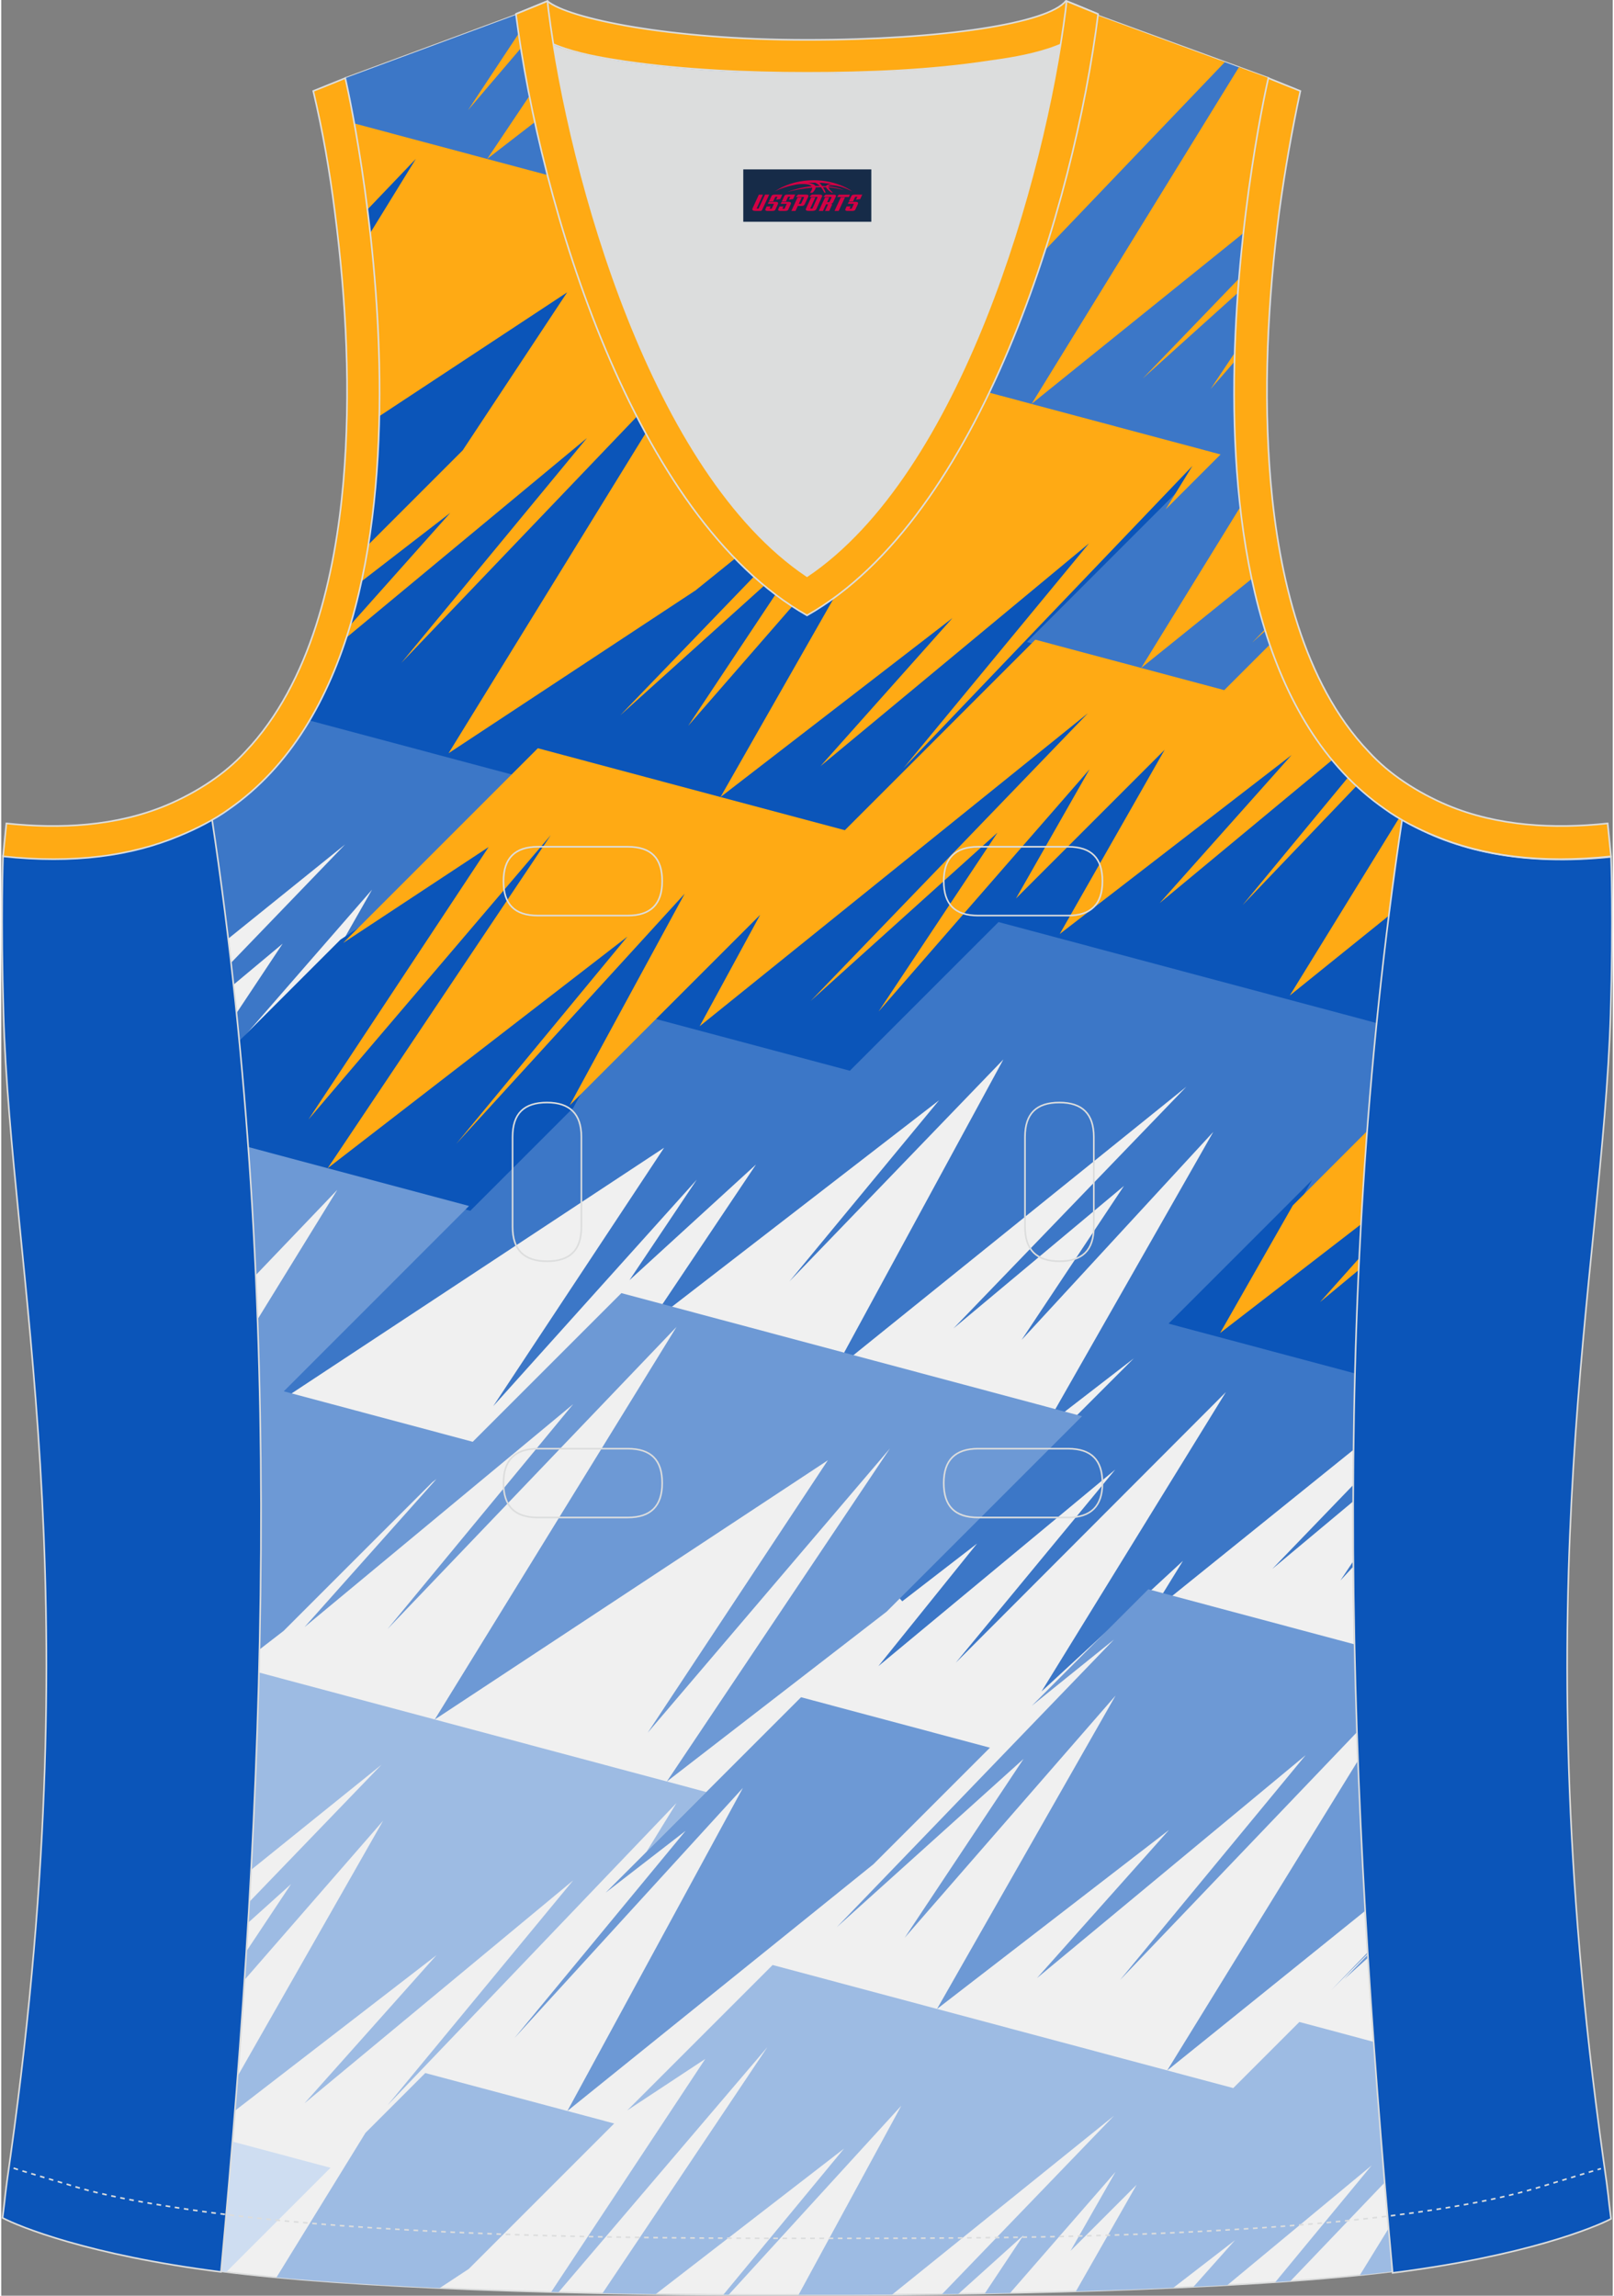 <?xml version="1.0" encoding="utf-8"?>
<!-- Generator: Adobe Illustrator 24.0.1, SVG Export Plug-In . SVG Version: 6.00 Build 0)  -->
<svg xmlns="http://www.w3.org/2000/svg" xmlns:xlink="http://www.w3.org/1999/xlink" version="1.1" id="图层_1" x="0px" y="0px" width="337.5px" height="480px" viewBox="0 0 302.09 430.31" enable-background="new 0 0 302.09 430.31" xml:space="preserve">
<rect x="0" y="0" width="302.09" height="430.31" fill="#808080" stroke="none"/>
<g>
	
		<path fill-rule="evenodd" clip-rule="evenodd" fill="#F0F0F0" stroke="#DCDDDD" stroke-width="0.3" stroke-miterlimit="22.926" d="   M200.42,1.02l37.19,13.62c0,0-25.45,109.5,25,138.98c-13.89,91.93-10.04,182.35-1.79,272.13c-23.39,2.96-66.58,4.48-109.77,4.39   c-43.19,0.18-86.38-1.34-109.77-4.39c8.15-89.78,12.1-180.19-1.79-272.13c50.45-29.48,25-138.98,25-138.98L101.5,0.93l11.74,8.42   l40.23,2.33l33.15-3.14L200.42,1.02z"/>
	<g>
		<path fill-rule="evenodd" clip-rule="evenodd" fill="#3C77C7" d="M212.3,254.62l-16.56,12.78l31.47-55.24l-35.94,39l19.19-28.87    L178.5,249l43.67-45.31l-65.98,53.19l31.67-58.3l-40.09,41.59l28.03-33.93l-54.42,42.05l20.11-30.02l-23.73,21.69l12.62-18.84    l-38.16,42.46l32.04-48.45l-73.44,48.43l2.81-4.56l69.54-69.54l35.4,9.46l27.88-29.2l55.31,16.11l16.31,3.65    c-0.82,7.93-1.53,15.86-2.12,23.77L222.2,247l-0.34,0.27l31.94,8.53c-0.15,5.32-0.25,10.63-0.31,15.94l-38.02,30.65l6.05-9.82    l-26.51,24.48l34.56-56.11l-50.64,50.73l29.9-36.21l-44.41,36.85l18.5-22.98l-14.02,10.82l-0.99-1.12L212.3,254.62L212.3,254.62z     M253.44,293.65l-0.01-0.99l-2.39,3.59L253.44,293.65L253.44,293.65z M253.4,281.44c0-1.02,0.01-2.04,0.01-3.07l-15.14,15.71    L253.4,281.44L253.4,281.44z M44.62,195.33l24.89-28.58l-7.56,13.28l36.19-36.19l-39.33-10.69c-4.66,8.45-10.93,15.57-19.32,20.47    c1.13,7.46,2.14,14.91,3.03,22.35l21.94-17.69L43.05,180.5c0.16,1.37,0.31,2.74,0.46,4.1l9.24-7.72l-8.67,13.05    C44.27,191.72,44.45,193.53,44.62,195.33z"/>
		<path fill-rule="evenodd" clip-rule="evenodd" fill="#CEDDF1" d="M42.19,425.86l19.53-19.53l-18.34-4.9    c-0.66,8.11-1.36,16.22-2.09,24.32L42.19,425.86z"/>
		<path fill-rule="evenodd" clip-rule="evenodd" fill="#0B55B9" d="M131.33,193.3l-9.47-2.53l23.76-23.76l-12.08,22.23l70.25-56.64    l1.01,1.11l-36.79,38.17L186.75,155l1.07,0.92l-15.87,23.89l31.94-36.68l1.18,0.84l-11.21,19.68l27.87-27.87l-20.64,36.23    l40.9-31.56l0.99,1.07l-18.17,20.39l24.24-20.11c1.26,1.57,2.6,3.05,4.03,4.46l-5.78,7l6.25-6.54c2.71,2.61,5.72,4.94,9.08,6.9    l-0.06,0.41l-17.88,29.03l15.59-12.57c-0.91,7.1-1.72,14.19-2.43,21.28l-70.9-18.94l-27.87,27.87L131.33,193.3L131.33,193.3z     M254.94,228.43c-0.55,9.68-0.95,19.34-1.2,29l-34.92-9.33l26.92-26.92l-14.59,25.61L254.94,228.43L254.94,228.43z M46.34,215.84    l41.59,11.11l19.29-19.29l21.94-40.39l-1.15-0.82l-21.63,23.68l12.08-14.62l-0.99-1.03l-52.88,40.86l39.51-58.98l-1.2-0.91    l-37.4,43.88l28.69-43.38l-30.61,20.18L44.61,195.1C45.27,202.03,45.85,208.94,46.34,215.84L46.34,215.84z M57.74,135.04    l38.83,10.37l4.27-4.27l57.54,15.37l60.54-60.54l5.44-8.84l-1.14-0.88l-39.51,41.33l21.3-25.8l-1.03-1.03l-42.76,35.47    l18.17-20.39l-0.99-1.07l-40.9,31.56l31.86-55.91l-1.18-0.84l-31.94,36.68l15.87-23.89l-1.07-0.92l-18.73,16.87l36.79-38.17    l-1.01-1.11l-38.27,30.86l-0.05,0.05l-43.33,28.57l43.81-71.13l-1.14-0.88L89.6,107.82l21.3-25.8l-1.03-1.03l-42.76,35.47    L85.26,96.1l-0.99-1.07l-16.52,12.75C65.71,117.66,62.51,127.01,57.74,135.04L57.74,135.04z M68.57,103.47    c1.49-8.67,2.17-17.65,2.31-26.42l38.03-25.08L87.14,84.9L68.57,103.47L68.57,103.47z M69.31,44.97    c-0.25-2.33-0.52-4.58-0.79-6.71l9.12-9.54l1.14,0.88L69.31,44.97z"/>
		<path fill-rule="evenodd" clip-rule="evenodd" fill="#9DBBE3" d="M257.26,382.73c0.64,8.79,1.33,17.58,2.08,26.36l-17.67,18.48    c-0.93,0.07-1.88,0.13-2.84,0.2l18.07-21.89l-27.05,22.44c-2.08,0.12-4.2,0.23-6.37,0.33l7.8-8.75l-11.57,8.93    c-5.84,0.26-11.95,0.48-18.26,0.67l11.39-19.99l18.09-18.09l-30.48,30.48l8.43-14.8l-19.77,22.71c-1.57,0.03-3.15,0.06-4.74,0.09    l7.26-10.93l-12.22,11.01l-3.05,0.04l32.22-33.43l-41.57,33.51c-5.3,0.04-10.63,0.05-15.96,0.04l-1.59,0.01l19.26-35.45    l-32.37,35.44l-0.99-0.01l22.63-27.4l-35.3,27.28c-3.35-0.04-6.68-0.1-9.97-0.17l30.9-46.13l-39.15,45.94l-1.38-0.04l28.88-43.68    l-14.62,9.64l27.25-27.25l86.35,23.07L243.34,379l4.77,1.27L257.26,382.73L257.26,382.73z M260.09,417.67l-5.4,8.78    c2.17-0.22,4.22-0.46,6.13-0.7C260.57,423.05,260.32,420.36,260.09,417.67L260.09,417.67z M82.19,428.88l5.46-3.6l27.25-27.25    l-35.41-9.46l-11.21,11.21l-16.69,27.1C60.34,427.69,70.73,428.36,82.19,428.88L82.19,428.88z M43.84,395.61l37.75-29.13    l-24.74,27.76l50.36-41.78l-34.8,42.15l54.17-56.65l-5.63,9.15l11.21-11.21l-40.12-10.72l-10.78-2.88l-9.89-2.64l-23.08-6.17    c-0.32,12.35-0.81,24.69-1.46,37l24.46-19.72L46.5,356.49c-0.07,1.31-0.15,2.62-0.23,3.92l8.06-7.26l-8.39,12.62    c-0.11,1.78-0.22,3.56-0.34,5.34l25.98-29.83L44.34,389.1C44.18,391.27,44.01,393.44,43.84,395.61z"/>
		<path fill-rule="evenodd" clip-rule="evenodd" fill="#3C77C7" d="M89.33,30.14L66.34,24c-1.04-5.87-1.85-9.36-1.85-9.36l37-13.71    l-6.09,9.2l7.18-8.42l5.59,4.01L94.49,26.15l21.53-16.64l25.17,1.46l-13.46,24.77l30.39-24.5l5.59-0.53l-32.96,49.21l52.88-40.86    l0.99,1.03l-12.08,14.63l21.63-23.68l1.15,0.82l-31.33,57.67l32.6-26.28l0.7,0.78l31.26-32.69l4.23,1.55l-36.52,59.29l36.79-29.66    c-0.39,3.43-0.76,7.07-1.06,10.88l-1.77,1.84l1.75-1.58c-1.01,13.09-1.26,28.06,0.49,42.57l-15.68,25.46l17.51-14.11    c0.99,4.84,2.26,9.55,3.85,14.04l-8.66,8.66l-37.2-9.94l34.74-34.74l-55.75-14.9l-4.28,4.28l-56.98-15.22l19-19L89.33,30.14    L89.33,30.14z M138.59,33.45l-6.92,10.46l20.44-23.98L138.59,33.45z"/>
		<path fill-rule="evenodd" clip-rule="evenodd" fill="#FFAA14" d="M134.83,149.4l-34.24-9.15l-4.27,4.27l-30.74,30.74l-1.5,1.5    l27.28-17.99l-33.77,51.07l45.42-53.3l-41.83,62.44l56.2-43.42L85.3,214.4l42.81-46.88l-21.55,39.66l16.83-16.83l18.88-18.88    l-11.35,20.89l-7.53-2.01l7.53,2.01l11.63,3.11l-11.63-3.11l72.78-58.67l-51.96,53.92l35.01-31.54l-22.28,33.52l39.54-45.39    l-13.79,24.21l27.87-27.87l-19.67,34.53l43.47-33.55l-24.74,27.76l32.4-26.88c-5.11-6.18-8.91-13.57-11.68-21.65l-8.61,8.61l0,0    l-35.41-9.46l-35.71,35.71L134.83,149.4L134.83,149.4z M252.49,145.69c0.53,0.54,1.06,1.07,1.61,1.58l-21.4,22.38L252.49,145.69    L252.49,145.69z M262.07,153.28c0.18,0.11,0.35,0.23,0.54,0.34c-0.91,6.01-1.74,12.02-2.5,18.02l-18.56,14.96L262.07,153.28    L262.07,153.28z M256.03,212.02c-0.44,5.83-0.83,11.65-1.15,17.47l-26.39,20.37l13.63-23.92L256.03,212.02L256.03,212.02z     M254.54,235.85l-7.33,8.22l7.22-5.99C254.47,237.34,254.51,236.59,254.54,235.85z"/>
		<path fill-rule="evenodd" clip-rule="evenodd" fill="#FFAA14" d="M200.42,1.02l28.96,10.61l-45.07,47.13l10.56-12.79l1.64-1.64    l18.25-18.25l-18.25,18.25l-35.12,28.31l5.37,1.43l-5.37-1.43l-9.03-2.41l14.4,3.85l0,0l4.27-4.27l57.54,15.37l-10.29,10.29    l5.02-8.14l-54.17,56.65l34.8-42.15l-50.36,41.78l24.74-27.76l-43.48,33.55l33.47-58.74l-39.53,45.39l22.28-33.52l-35.01,31.54    L168,80.15l-37.66,30.36l-0.08,0.08l0,0l-46.41,30.6l8.38,2.24l-8.38-2.24l-8.65-2.31l8.65,2.31l45.32-73.59L75,124.25l34.8-42.15    l-45.15,37.46c0.25-0.77,0.49-1.56,0.73-2.34l18.8-21.1L67.49,109c0.49-2.27,0.93-4.56,1.3-6.88L86.51,84.4l19.57-29.6    L70.86,78.02c0.25-12.3-0.56-24.22-1.69-34.35l8.55-13.89l-9.07,9.49c-0.81-6.43-1.71-11.95-2.46-16.13l64.37,17.2l-14.04,14.04    l1.22-1.81l-3.46,4.05l-2.71,2.71l15.79,4.22l35.33-52.74l23.93-2.26L200.42,1.02L200.42,1.02z M232.02,12.59L193.15,75.7    l39.78-32.07c1.9-17.05,4.67-29,4.67-29L232.02,12.59L232.02,12.59z M232.11,52.13l-18.14,18.83l17.94-16.16    C231.97,53.9,232.04,53.01,232.11,52.13L232.11,52.13z M231.31,66l-4.61,6.93l4.56-5.24C231.28,67.13,231.29,66.57,231.31,66    L231.31,66z M232.33,94.93l-18.65,30.28l20.8-16.77C233.54,104.03,232.84,99.5,232.33,94.93L232.33,94.93z M236.94,117.92    l0.08,0.26l-2.53,2.28L236.94,117.92L236.94,117.92z M100.23,1.4L87.5,20.65l15.74-18.46l-1.74-1.25L100.23,1.4L100.23,1.4z     M107.53,5.26L91.1,29.78l26.14-20.2l-4-0.23L107.53,5.26L107.53,5.26z M127.61,10.19l-12.4,15.01l13.65-14.94L127.61,10.19    L127.61,10.19z M140.31,10.92l-15.19,27.95l34.45-27.77l-6.1,0.58L140.31,10.92L140.31,10.92z M159.82,11.08l-10.47,10.47    l-11.38,11.38l-14.2,21.47l37.01-43.42L159.82,11.08L159.82,11.08z M127.36,63.55l14.14,3.78l19.89,5.31l32.9-60.55l-42.81,46.88    l32.08-38.84L127.36,63.55z"/>
		<path fill-rule="evenodd" clip-rule="evenodd" fill="#6D99D5" d="M253.65,308.21l-38.62-10.32l-18.97,18.97l-2.87,2.87    l15.41-12.42l-51.97,53.92l35.01-31.54l-22.28,33.52l39.53-45.39l-33.47,58.74l43.48-33.55l-24.74,27.76l50.36-41.78l-34.8,42.15    l44.38-46.42C253.92,319.23,253.77,313.72,253.65,308.21L253.65,308.21z M254.3,330.07c0.36,9.38,0.82,18.76,1.36,28.12    l-37.09,29.9L254.3,330.07L254.3,330.07z M256.13,365.97l0.01,0.24l-6.83,6.83L256.13,365.97L256.13,365.97z M256.16,366.4    l0.04,0.57l-4.42,3.98L256.16,366.4L256.16,366.4z M48.39,309.2c0.45-20.57,0.39-41.18-0.36-61.87L63,223.02l-15.31,16.01    c-0.36-8-0.83-16.01-1.41-24.04l41.41,11.06L54.25,259.5l-1.29,1.29l0.43,0.11l34.99,9.35l27.87-27.87l73.94,19.76l8.22,2.2    l4.19,1.12l-33.61,33.61l-3.02,3.02l-41.2,31.84l41.83-62.44l-45.42,53.3l33.77-51.07l-73.69,48.59l45.32-73.59l-54.17,56.63    l34.8-42.15l-50.36,41.78l24.74-27.76l-0.8,0.62L52.92,305.7L48.39,309.2L48.39,309.2z M163.5,349.43l-57.37,46.25l32.9-60.55    l-42.82,46.88l32.08-38.84l-14.99,11.59l7.65-7.65l11.21-11.21l17.77-17.77l2.05,0.55l33.36,8.91L163.5,349.43z"/>
	</g>
	<path fill-rule="evenodd" clip-rule="evenodd" fill="#DCDDDD" d="M151.05,108.1c26.88-18.1,42.38-67.47,47.49-99.73   c-4.39,1.88-9.86,2.69-13.44,3.23c-11.11,1.7-22.94,2.15-34.14,2.15c-11.29,0-23.03-0.54-34.14-2.15   c-3.49-0.54-8.87-1.34-13.26-3.14C108.76,40.72,124.17,90,151.05,108.1z"/>
	
		<path fill-rule="evenodd" clip-rule="evenodd" fill="#0B55B9" stroke="#DCDDDD" stroke-width="0.3" stroke-miterlimit="22.926" d="   M262.61,153.62c9.86,5.91,22.67,8.69,39.16,6.99c0,0,0.45,11.65-0.09,29.57c-1.52,49.1-16.58,105.37-1.43,213.98   c1.34,9.32,0.81,6.36,1.52,11.74c-3.05,1.61-16.13,6.99-40.95,10.13C252.66,336.14,248.72,245.64,262.61,153.62z"/>
	
		<path fill-rule="evenodd" clip-rule="evenodd" fill="#FFAA14" stroke="#DCDDDD" stroke-width="0.3" stroke-miterlimit="22.926" d="   M205.35,2.54l-0.09,0.27c-2.78,6.18-14.16,7.89-20.07,8.69c-11.11,1.7-22.94,2.15-34.14,2.15s-23.03-0.54-34.14-2.15   C111,10.6,99.62,8.9,96.84,2.81l-0.18-0.27c1.16-0.45,1.61-0.63,5.73-2.33c3.85,3.23,22.85,7.26,48.57,7.26s45.25-3.14,48.57-7.26   h0.18C203.92,1.92,202.39,1.29,205.35,2.54z"/>
	
		<path fill-rule="evenodd" clip-rule="evenodd" fill="#0B55B9" stroke="#DCDDDD" stroke-width="0.3" stroke-miterlimit="22.926" d="   M39.49,153.44c-9.86,5.91-22.67,8.69-39.16,6.99c0,0-0.45,11.65,0.09,29.57c1.43,49.01,16.49,105.37,1.34,213.98   c-1.34,9.32-0.81,6.36-1.52,11.74c3.05,1.61,16.13,6.99,40.95,10.13C49.53,335.96,53.38,245.46,39.49,153.44z"/>
	
		<path fill-rule="evenodd" clip-rule="evenodd" fill="#FFAA14" stroke="#DCDDDD" stroke-width="0.3" stroke-miterlimit="22.926" d="   M96.48,2.63l5.91-2.42l0.18,1.61c4.03,31.81,19.62,86.83,48.48,106.18c28.76-19.35,44.44-74.37,48.48-106.18l0.18-1.61l5.91,2.42   c-4.48,35.75-22.04,94.26-54.57,112.72C118.52,96.9,101.05,38.39,96.48,2.63z"/>
	<path fill="none" stroke="#DCDDDD" stroke-width="0.3" stroke-miterlimit="22.926" d="M183.13,158.72c-4.3,0-6.45,2.15-6.45,6.45   s2.06,6.45,6.45,6.45h16.85c4.3,0,6.45-2.15,6.45-6.45s-2.06-6.45-6.45-6.45H183.13L183.13,158.72L183.13,158.72L183.13,158.72z    M204.81,213.11c0-4.3-2.15-6.45-6.45-6.45s-6.45,2.06-6.45,6.45v16.85c0,4.3,2.15,6.45,6.45,6.45s6.45-2.06,6.45-6.45V213.11   L204.81,213.11L204.81,213.11L204.81,213.11z M95.85,229.96c0,4.3,2.15,6.45,6.45,6.45c4.3,0,6.45-2.06,6.45-6.45v-16.85   c0-4.3-2.15-6.45-6.45-6.45c-4.3,0-6.45,2.06-6.45,6.45V229.96L95.85,229.96L95.85,229.96L95.85,229.96z M100.6,271.54   c-4.3,0-6.45,2.15-6.45,6.45c0,4.3,2.06,6.45,6.45,6.45h16.85c4.3,0,6.45-2.15,6.45-6.45c0-4.3-2.06-6.45-6.45-6.45H100.6   L100.6,271.54L100.6,271.54L100.6,271.54z M183.13,271.54c-4.3,0-6.45,2.15-6.45,6.45c0,4.3,2.06,6.45,6.45,6.45h16.85   c4.3,0,6.45-2.15,6.45-6.45c0-4.3-2.06-6.45-6.45-6.45H183.13L183.13,271.54L183.13,271.54L183.13,271.54z M100.6,158.72   c-4.3,0-6.45,2.15-6.45,6.45s2.06,6.45,6.45,6.45h16.85c4.3,0,6.45-2.15,6.45-6.45s-2.06-6.45-6.45-6.45H100.6z"/>
	
		<path fill-rule="evenodd" clip-rule="evenodd" fill="#FFAA14" stroke="#DCDDDD" stroke-width="0.3" stroke-miterlimit="22.926" d="   M62.52,39.64c2.15,16.58,3.05,33.96,1.61,50.72c-1.52,17.29-6,37.54-18.37,50.54c-1.97,2.15-4.21,4.03-6.63,5.65   c-2.51,1.7-5.38,3.23-8.15,4.39c-9.41,3.94-19.98,4.48-30.02,3.4l-0.63,6.18c13.26,1.43,24.1-0.09,33.06-3.85   c3.05-1.25,6.63-3.05,9.32-5.02C88.86,119.48,64.49,14.64,64.49,14.64l-6,2.42C60.28,24.68,61.53,31.84,62.52,39.64z"/>
	
		<path fill-rule="evenodd" clip-rule="evenodd" fill="#FFAA14" stroke="#DCDDDD" stroke-width="0.3" stroke-miterlimit="22.926" d="   M239.58,39.64c-2.15,16.58-3.05,33.96-1.61,50.72c1.52,17.29,6,37.54,18.37,50.54c1.97,2.15,4.21,4.03,6.63,5.65   c2.51,1.7,5.38,3.23,8.15,4.39c9.41,3.94,19.98,4.48,30.02,3.4l0.63,6.18c-13.26,1.43-24.1-0.09-33.06-3.85   c-3.05-1.25-6.63-3.05-9.32-5.02c-46.24-32.17-21.86-137.01-21.86-137.01l6,2.42C241.91,24.68,240.65,31.84,239.58,39.64z"/>
	<path fill="none" stroke="#DCDDDD" stroke-width="0.3" stroke-miterlimit="22.926" stroke-dasharray="0.865,0.865" d="   M2.31,406.39c0.36,0.18,10.04,3.05,10.39,3.14c6.54,2.06,14.07,3.32,19.8,4.21c13.71,2.15,27.78,3.32,41.67,4.12   c25.72,1.52,51.25,1.7,76.88,1.7c25.45,0,50.72,0,76.16-1.43c14.78-0.81,42.65-2.69,60.48-7.97c0.99-0.27,11.2-3.4,12.19-3.67"/>
	
</g>
<g id="tag_logo">
	<rect y="31.75" fill="#162B48" width="24" height="9.818" x="139.1"/>
	<g>
		<path fill="#D30044" d="M155.06,34.94l0.005-0.011c0.131-0.311,1.085-0.262,2.351,0.071c0.715,0.24,1.44,0.54,2.193,0.9    c-0.218-0.147-0.447-0.289-0.682-0.42l0.011,0.005l-0.011-0.005c-1.478-0.845-3.218-1.418-5.1-1.62    c-1.282-0.115-1.658-0.082-2.411-0.055c-2.449,0.142-4.68,0.905-6.458,2.095c1.26-0.638,2.722-1.075,4.195-1.336    c1.467-0.18,2.476-0.033,2.771,0.344c-1.691,0.175-3.469,0.633-4.555,1.075c1.156-0.338,2.967-0.665,4.647-0.813    c0.016,0.251-0.115,0.567-0.415,0.96h0.475c0.376-0.382,0.584-0.725,0.595-1.004c0.333-0.022,0.66-0.033,0.971-0.033    C153.89,35.38,154.1,35.73,154.3,36.12h0.262c-0.125-0.344-0.295-0.687-0.518-1.036c0.207,0,0.393,0.005,0.567,0.011    c0.104,0.267,0.496,0.66,1.058,1.025h0.245c-0.442-0.365-0.753-0.753-0.835-1.004c1.047,0.065,1.696,0.224,2.885,0.513    C156.88,35.2,156.14,35.03,155.06,34.94z M152.62,34.85c-0.164-0.295-0.655-0.485-1.402-0.551    c0.464-0.033,0.922-0.055,1.364-0.055c0.311,0.147,0.589,0.344,0.84,0.589C153.16,34.83,152.89,34.84,152.62,34.85z M154.6,34.9c-0.224-0.016-0.458-0.027-0.715-0.044c-0.147-0.202-0.311-0.398-0.502-0.6c0.082,0,0.164,0.005,0.24,0.011    c0.72,0.033,1.429,0.125,2.138,0.273C155.09,34.5,154.71,34.66,154.6,34.9z"/>
		<path fill="#D30044" d="M142.02,36.48L140.85,39.03C140.67,39.4,140.94,39.54,141.42,39.54l0.873,0.005    c0.115,0,0.251-0.049,0.327-0.175l1.342-2.891H143.18L141.96,39.11H141.79c-0.147,0-0.185-0.033-0.147-0.125l1.156-2.504H142.02L142.02,36.48z M143.88,37.83h1.271c0.36,0,0.584,0.125,0.442,0.425L145.12,39.29C145.02,39.51,144.75,39.54,144.52,39.54H143.6c-0.267,0-0.442-0.136-0.349-0.333l0.235-0.513h0.742L144.05,39.07C144.03,39.12,144.07,39.13,144.13,39.13h0.18    c0.082,0,0.125-0.016,0.147-0.071l0.376-0.813c0.011-0.022,0.011-0.044-0.055-0.044H143.71L143.88,37.83L143.88,37.83z M144.7,37.76h-0.78l0.475-1.025c0.098-0.218,0.338-0.256,0.578-0.256H146.42L146.03,37.32L145.25,37.44l0.262-0.562H145.22c-0.082,0-0.12,0.016-0.147,0.071L144.7,37.76L144.7,37.76z M146.29,37.83L146.12,38.2h1.069c0.06,0,0.06,0.016,0.049,0.044    L146.86,39.06C146.84,39.11,146.8,39.13,146.72,39.13H146.54c-0.055,0-0.104-0.011-0.082-0.06l0.175-0.376H145.89L145.66,39.21C145.56,39.4,145.74,39.54,146.01,39.54h0.916c0.24,0,0.502-0.033,0.605-0.251l0.475-1.031c0.142-0.3-0.082-0.425-0.442-0.425H146.29L146.29,37.83z M147.1,37.76l0.371-0.818c0.022-0.055,0.06-0.071,0.147-0.071h0.295L147.65,37.43l0.791-0.115l0.387-0.845H147.38c-0.24,0-0.48,0.038-0.578,0.256L146.33,37.76L147.1,37.76L147.1,37.76z M149.5,38.22h0.278c0.087,0,0.153-0.022,0.202-0.115    l0.496-1.075c0.033-0.076-0.011-0.12-0.125-0.12H148.95l0.431-0.431h1.522c0.355,0,0.485,0.153,0.393,0.355l-0.676,1.445    c-0.06,0.125-0.175,0.333-0.644,0.327l-0.649-0.005L148.89,39.54H148.11l1.178-2.558h0.785L149.5,38.22L149.5,38.22z     M152.09,39.03c-0.022,0.049-0.06,0.076-0.142,0.076h-0.191c-0.082,0-0.109-0.027-0.082-0.076l0.944-2.051h-0.785l-0.987,2.138    c-0.125,0.273,0.115,0.415,0.453,0.415h0.72c0.327,0,0.649-0.071,0.769-0.322l1.085-2.384c0.093-0.202-0.06-0.355-0.415-0.355    h-1.533l-0.431,0.431h1.38c0.115,0,0.164,0.033,0.131,0.104L152.09,39.03L152.09,39.03z M154.81,37.9h0.278    c0.087,0,0.158-0.022,0.202-0.115l0.344-0.753c0.033-0.076-0.011-0.12-0.125-0.12h-1.402l0.425-0.431h1.527    c0.355,0,0.485,0.153,0.393,0.355l-0.529,1.124c-0.044,0.093-0.147,0.18-0.393,0.18c0.224,0.011,0.256,0.158,0.175,0.327    l-0.496,1.075h-0.785l0.54-1.167c0.022-0.055-0.005-0.087-0.104-0.087h-0.235L154.04,39.54h-0.785l1.178-2.558h0.785L154.81,37.9L154.81,37.9z M157.38,36.99L156.2,39.54h0.785l1.184-2.558H157.38L157.38,36.99z M158.89,36.92l0.202-0.431h-2.1l-0.295,0.431    H158.89L158.89,36.92z M158.87,37.83h1.271c0.36,0,0.584,0.125,0.442,0.425l-0.475,1.031c-0.104,0.218-0.371,0.251-0.605,0.251    h-0.916c-0.267,0-0.442-0.136-0.349-0.333l0.235-0.513h0.742L159.04,39.07c-0.022,0.049,0.022,0.06,0.082,0.06h0.18    c0.082,0,0.125-0.016,0.147-0.071l0.376-0.813c0.011-0.022,0.011-0.044-0.049-0.044h-1.069L158.87,37.83L158.87,37.83z     M159.68,37.76H158.9l0.475-1.025c0.098-0.218,0.338-0.256,0.578-0.256h1.451l-0.387,0.845l-0.791,0.115l0.262-0.562h-0.295    c-0.082,0-0.12,0.016-0.147,0.071L159.68,37.76z"/>
	</g>
</g>
</svg>